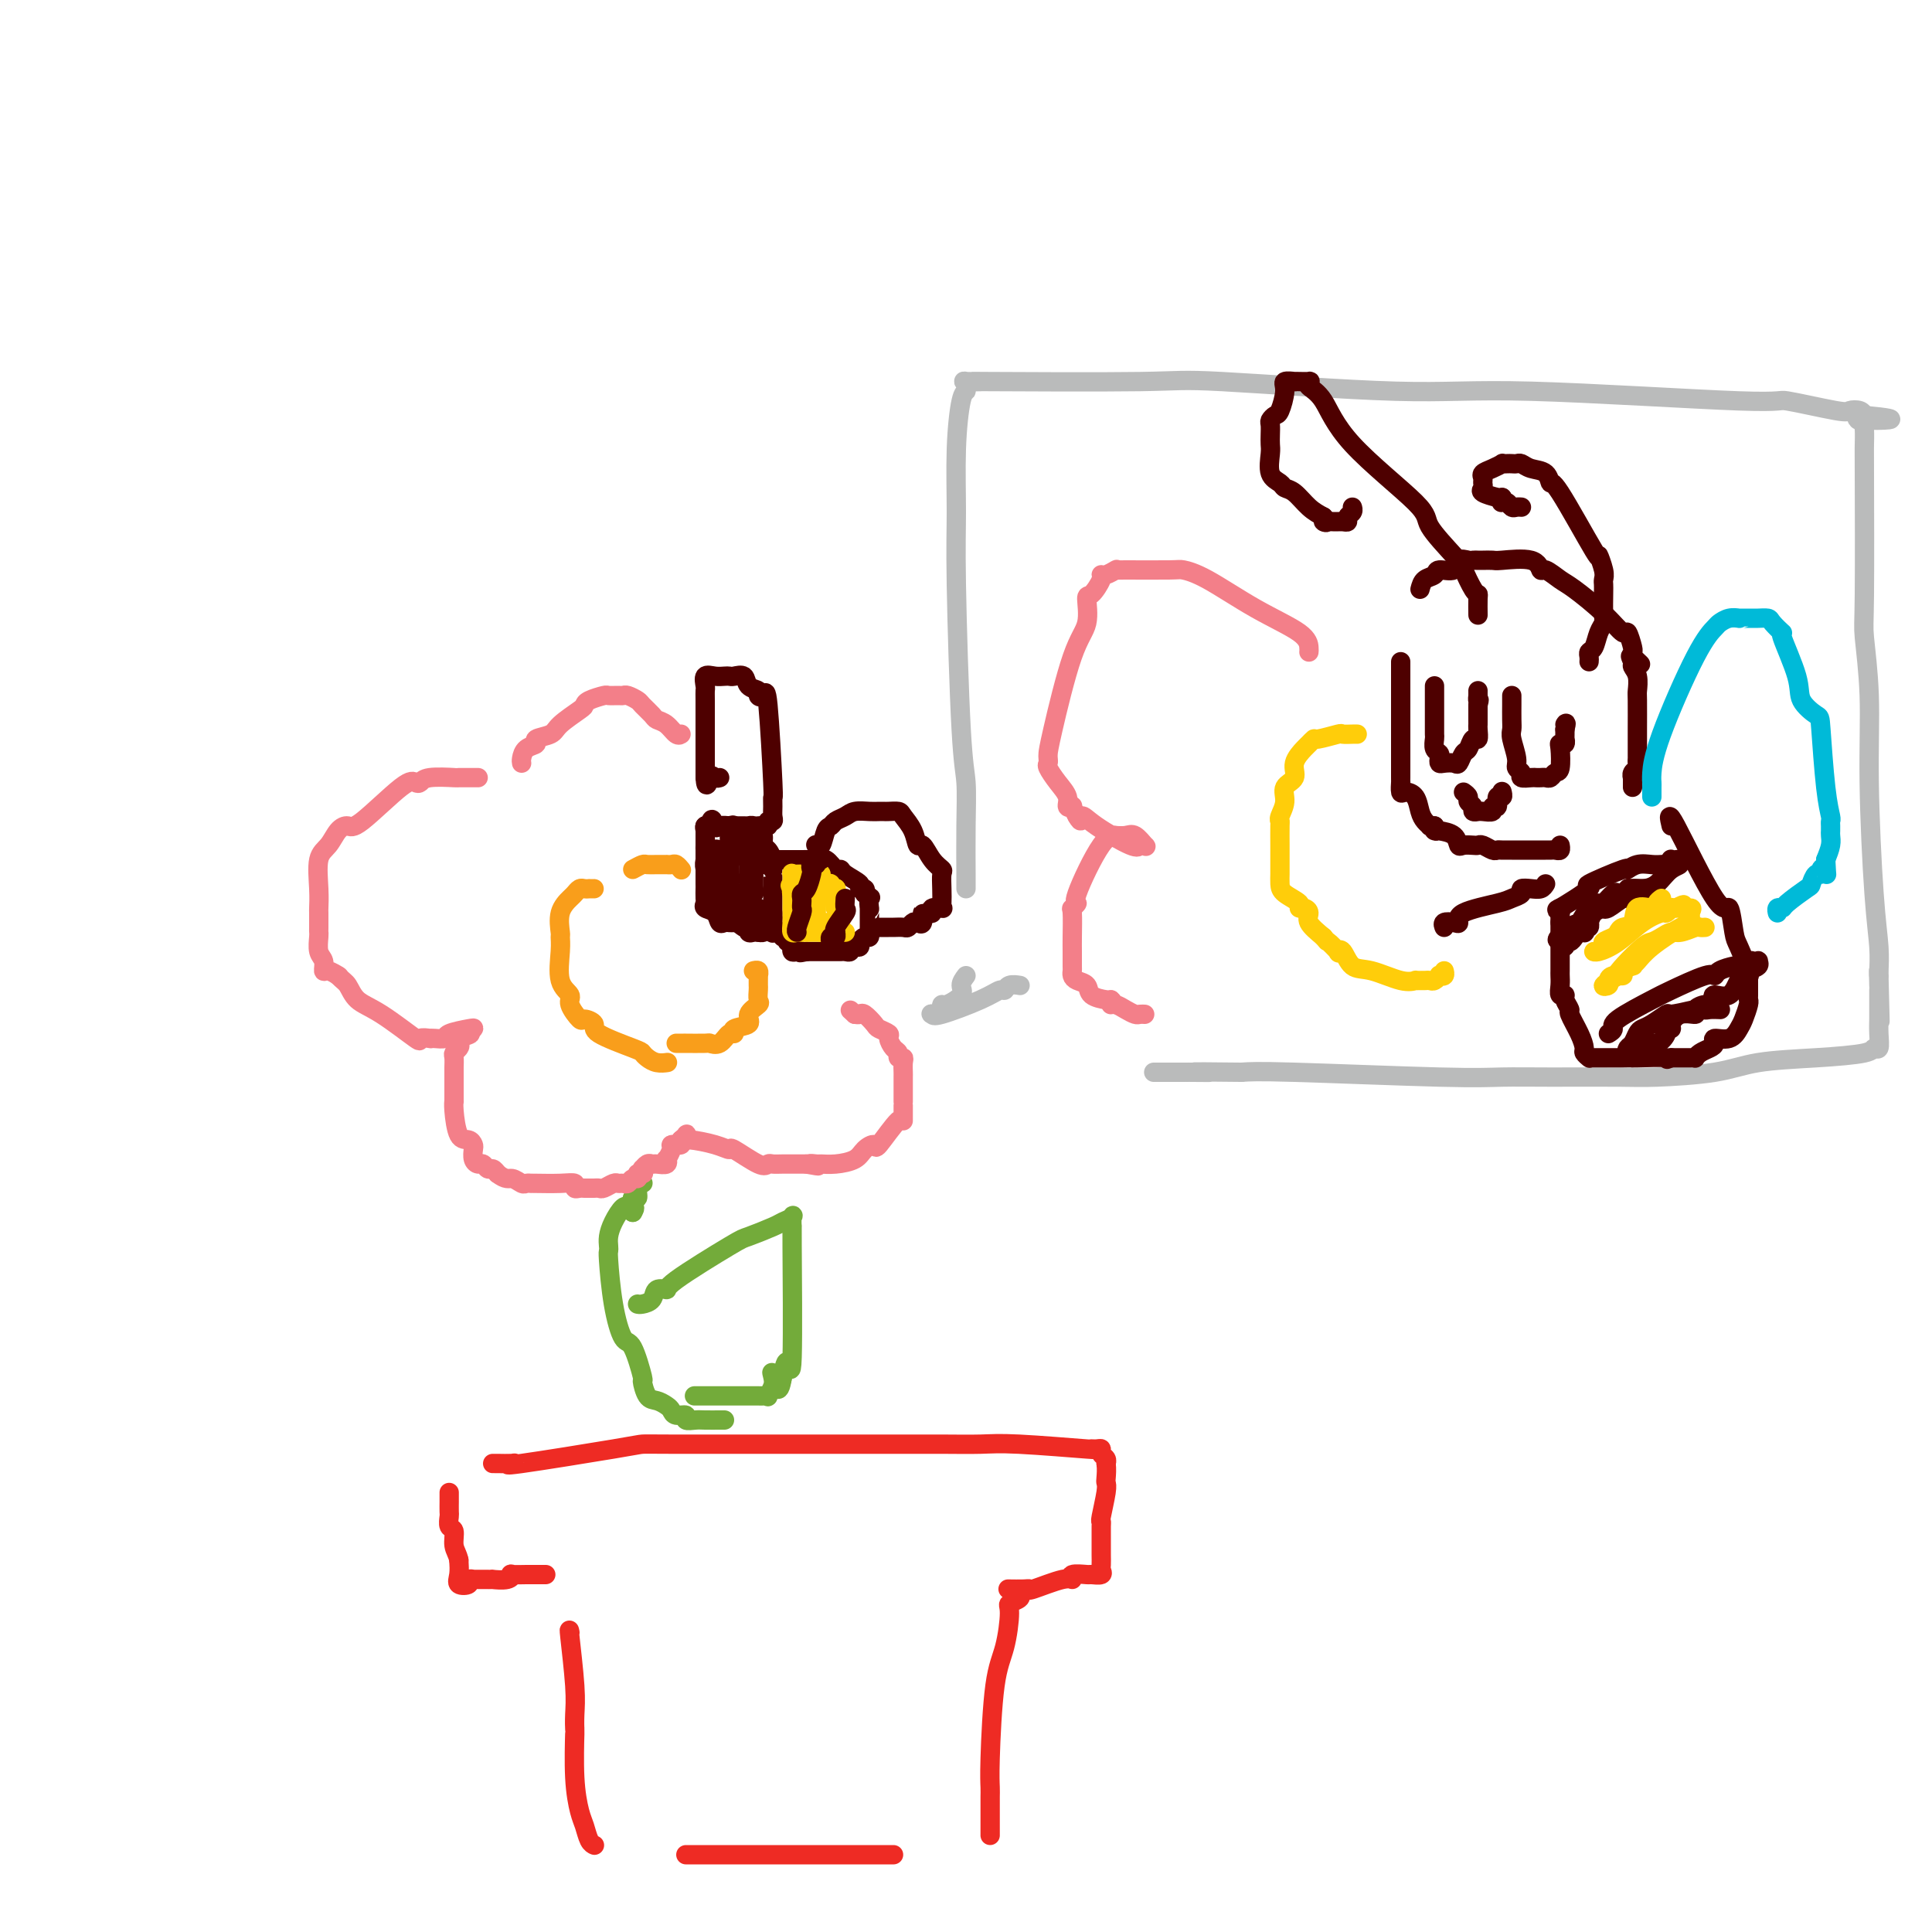 <svg viewBox='0 0 400 400' version='1.1' xmlns='http://www.w3.org/2000/svg' xmlns:xlink='http://www.w3.org/1999/xlink'><g fill='none' stroke='rgb(238,43,36)' stroke-width='4' stroke-linecap='round' stroke-linejoin='round'><path d='M113,326c-0.710,0.002 -1.420,0.004 -2,0c-0.580,-0.004 -1.029,-0.015 -2,0c-0.971,0.015 -2.465,0.057 -3,0c-0.535,-0.057 -0.110,-0.211 0,0c0.110,0.211 -0.094,0.789 -1,1c-0.906,0.211 -2.515,0.057 -3,0c-0.485,-0.057 0.153,-0.016 0,0c-0.153,0.016 -1.097,0.008 -2,0c-0.903,-0.008 -1.766,-0.015 -2,0c-0.234,0.015 0.162,0.051 0,0c-0.162,-0.051 -0.880,-0.191 -1,0c-0.120,0.191 0.360,0.711 0,1c-0.360,0.289 -1.558,0.347 -2,0c-0.442,-0.347 -0.126,-1.099 0,-2c0.126,-0.901 0.063,-1.950 0,-3'/><path d='M95,323c-0.243,-1.279 -0.850,-1.976 -1,-3c-0.150,-1.024 0.156,-2.373 0,-3c-0.156,-0.627 -0.774,-0.531 -1,-1c-0.226,-0.469 -0.061,-1.501 0,-2c0.061,-0.499 0.016,-0.463 0,-1c-0.016,-0.537 -0.004,-1.647 0,-2c0.004,-0.353 0.001,0.050 0,0c-0.001,-0.050 -0.000,-0.552 0,-1c0.000,-0.448 0.000,-0.842 0,-1c-0.000,-0.158 -0.000,-0.079 0,0'/><path d='M102,303c0.105,-0.006 0.210,-0.012 1,0c0.790,0.012 2.266,0.042 3,0c0.734,-0.042 0.726,-0.155 0,0c-0.726,0.155 -2.169,0.577 2,0c4.169,-0.577 13.949,-2.155 19,-3c5.051,-0.845 5.374,-0.959 6,-1c0.626,-0.041 1.556,-0.011 6,0c4.444,0.011 12.401,0.003 17,0c4.599,-0.003 5.839,-0.001 7,0c1.161,0.001 2.243,-0.001 6,0c3.757,0.001 10.190,0.004 15,0c4.810,-0.004 7.999,-0.015 11,0c3.001,0.015 5.816,0.057 8,0c2.184,-0.057 3.738,-0.212 8,0c4.262,0.212 11.232,0.792 14,1c2.768,0.208 1.334,0.044 1,0c-0.334,-0.044 0.432,0.030 1,0c0.568,-0.030 0.937,-0.166 1,0c0.063,0.166 -0.179,0.632 0,1c0.179,0.368 0.779,0.638 1,1c0.221,0.362 0.063,0.818 0,1c-0.063,0.182 -0.032,0.091 0,0'/><path d='M229,303c0.159,1.095 0.057,2.331 0,3c-0.057,0.669 -0.068,0.770 0,1c0.068,0.230 0.214,0.589 0,2c-0.214,1.411 -0.789,3.873 -1,5c-0.211,1.127 -0.056,0.918 0,1c0.056,0.082 0.015,0.455 0,1c-0.015,0.545 -0.004,1.263 0,2c0.004,0.737 0.001,1.493 0,2c-0.001,0.507 0.002,0.767 0,1c-0.002,0.233 -0.008,0.441 0,1c0.008,0.559 0.030,1.471 0,2c-0.030,0.529 -0.110,0.677 0,1c0.110,0.323 0.412,0.823 0,1c-0.412,0.177 -1.538,0.031 -2,0c-0.462,-0.031 -0.261,0.052 -1,0c-0.739,-0.052 -2.418,-0.238 -3,0c-0.582,0.238 -0.066,0.901 0,1c0.066,0.099 -0.319,-0.366 -2,0c-1.681,0.366 -4.657,1.562 -6,2c-1.343,0.438 -1.053,0.117 -1,0c0.053,-0.117 -0.130,-0.031 -1,0c-0.870,0.031 -2.427,0.008 -3,0c-0.573,-0.008 -0.164,-0.002 0,0c0.164,0.002 0.082,0.001 0,0'/><path d='M211,330c0.231,0.323 0.462,0.645 0,1c-0.462,0.355 -1.616,0.741 -2,1c-0.384,0.259 0.002,0.391 0,2c-0.002,1.609 -0.393,4.696 -1,7c-0.607,2.304 -1.431,3.824 -2,8c-0.569,4.176 -0.885,11.009 -1,15c-0.115,3.991 -0.031,5.139 0,6c0.031,0.861 0.008,1.436 0,2c-0.008,0.564 -0.002,1.118 0,2c0.002,0.882 0.001,2.092 0,3c-0.001,0.908 -0.000,1.514 0,2c0.000,0.486 0.000,0.853 0,1c-0.000,0.147 -0.000,0.073 0,0'/><path d='M118,338c-0.113,-0.554 -0.226,-1.108 0,1c0.226,2.108 0.792,6.880 1,10c0.208,3.120 0.059,4.590 0,6c-0.059,1.410 -0.027,2.761 0,3c0.027,0.239 0.048,-0.633 0,1c-0.048,1.633 -0.167,5.772 0,9c0.167,3.228 0.619,5.544 1,7c0.381,1.456 0.690,2.050 1,3c0.310,0.950 0.619,2.255 1,3c0.381,0.745 0.833,0.931 1,1c0.167,0.069 0.048,0.020 0,0c-0.048,-0.020 -0.024,-0.010 0,0'/><path d='M142,384c0.519,0.000 1.038,0.000 2,0c0.962,0.000 2.368,0.000 3,0c0.632,-0.000 0.490,-0.000 1,0c0.510,0.000 1.674,0.000 3,0c1.326,-0.000 2.816,-0.000 4,0c1.184,0.000 2.063,0.000 5,0c2.937,0.000 7.934,0.000 10,0c2.066,0.000 1.203,0.000 1,0c-0.203,0.000 0.256,0.000 2,0c1.744,0.000 4.775,0.000 6,0c1.225,0.000 0.643,0.000 1,0c0.357,0.000 1.651,0.000 2,0c0.349,0.000 -0.247,0.000 0,0c0.247,0.000 1.336,-0.000 2,0c0.664,0.000 0.904,0.000 1,0c0.096,0.000 0.048,0.000 0,0'/></g>
<g fill='none' stroke='rgb(115,171,58)' stroke-width='4' stroke-linecap='round' stroke-linejoin='round'><path d='M150,294c-0.126,-0.002 -0.253,-0.005 -1,0c-0.747,0.005 -2.116,0.016 -3,0c-0.884,-0.016 -1.284,-0.060 -2,0c-0.716,0.060 -1.749,0.223 -2,0c-0.251,-0.223 0.281,-0.834 0,-1c-0.281,-0.166 -1.374,0.113 -2,0c-0.626,-0.113 -0.785,-0.616 -1,-1c-0.215,-0.384 -0.487,-0.647 -1,-1c-0.513,-0.353 -1.268,-0.796 -2,-1c-0.732,-0.204 -1.442,-0.169 -2,-1c-0.558,-0.831 -0.965,-2.528 -1,-3c-0.035,-0.472 0.302,0.280 0,-1c-0.302,-1.280 -1.244,-4.591 -2,-6c-0.756,-1.409 -1.327,-0.916 -2,-2c-0.673,-1.084 -1.449,-3.746 -2,-7c-0.551,-3.254 -0.878,-7.101 -1,-9c-0.122,-1.899 -0.040,-1.851 0,-2c0.040,-0.149 0.039,-0.495 0,-1c-0.039,-0.505 -0.117,-1.168 0,-2c0.117,-0.832 0.427,-1.831 1,-3c0.573,-1.169 1.408,-2.507 2,-3c0.592,-0.493 0.942,-0.143 1,0c0.058,0.143 -0.177,0.077 0,0c0.177,-0.077 0.765,-0.165 1,0c0.235,0.165 0.118,0.582 0,1'/><path d='M131,251c0.769,-1.267 0.191,-0.934 0,-1c-0.191,-0.066 0.005,-0.529 0,-1c-0.005,-0.471 -0.211,-0.949 0,-1c0.211,-0.051 0.840,0.327 1,0c0.160,-0.327 -0.149,-1.357 0,-2c0.149,-0.643 0.757,-0.898 1,-1c0.243,-0.102 0.122,-0.051 0,0'/><path d='M132,270c0.209,0.052 0.417,0.104 1,0c0.583,-0.104 1.540,-0.364 2,-1c0.460,-0.636 0.424,-1.647 1,-2c0.576,-0.353 1.765,-0.049 2,0c0.235,0.049 -0.485,-0.158 2,-2c2.485,-1.842 8.176,-5.320 11,-7c2.824,-1.680 2.781,-1.563 4,-2c1.219,-0.437 3.700,-1.428 5,-2c1.300,-0.572 1.420,-0.725 2,-1c0.580,-0.275 1.620,-0.670 2,-1c0.380,-0.330 0.099,-0.594 0,0c-0.099,0.594 -0.016,2.044 0,2c0.016,-0.044 -0.034,-1.584 0,4c0.034,5.584 0.154,18.290 0,23c-0.154,4.710 -0.580,1.422 -1,1c-0.420,-0.422 -0.834,2.022 -1,3c-0.166,0.978 -0.083,0.489 0,0'/><path d='M162,285c-0.758,5.129 -1.652,1.451 -2,0c-0.348,-1.451 -0.149,-0.676 0,0c0.149,0.676 0.248,1.253 0,2c-0.248,0.747 -0.845,1.664 -1,2c-0.155,0.336 0.130,0.090 0,0c-0.130,-0.090 -0.674,-0.024 -1,0c-0.326,0.024 -0.434,0.006 -1,0c-0.566,-0.006 -1.591,-0.002 -2,0c-0.409,0.002 -0.201,0.000 -1,0c-0.799,-0.000 -2.604,-0.000 -3,0c-0.396,0.000 0.619,0.000 0,0c-0.619,-0.000 -2.870,-0.000 -4,0c-1.130,0.000 -1.138,0.000 -1,0c0.138,-0.000 0.422,-0.000 0,0c-0.422,0.000 -1.549,0.000 -2,0c-0.451,-0.000 -0.225,-0.000 0,0'/></g>
<g fill='none' stroke='rgb(249,158,27)' stroke-width='4' stroke-linecap='round' stroke-linejoin='round'><path d='M138,220c0.174,-0.023 0.347,-0.046 0,0c-0.347,0.046 -1.215,0.160 -2,0c-0.785,-0.160 -1.487,-0.596 -2,-1c-0.513,-0.404 -0.838,-0.778 -1,-1c-0.162,-0.222 -0.160,-0.291 -2,-1c-1.840,-0.709 -5.520,-2.056 -7,-3c-1.480,-0.944 -0.759,-1.485 -1,-2c-0.241,-0.515 -1.445,-1.006 -2,-1c-0.555,0.006 -0.460,0.507 -1,0c-0.540,-0.507 -1.714,-2.024 -2,-3c-0.286,-0.976 0.316,-1.411 0,-2c-0.316,-0.589 -1.551,-1.333 -2,-3c-0.449,-1.667 -0.114,-4.257 0,-6c0.114,-1.743 0.005,-2.638 0,-3c-0.005,-0.362 0.093,-0.192 0,-1c-0.093,-0.808 -0.376,-2.595 0,-4c0.376,-1.405 1.411,-2.429 2,-3c0.589,-0.571 0.731,-0.689 1,-1c0.269,-0.311 0.664,-0.815 1,-1c0.336,-0.185 0.612,-0.049 1,0c0.388,0.049 0.887,0.013 1,0c0.113,-0.013 -0.162,-0.004 0,0c0.162,0.004 0.761,0.001 1,0c0.239,-0.001 0.120,-0.001 0,0'/></g>
<g fill='none' stroke='rgb(243,127,137)' stroke-width='4' stroke-linecap='round' stroke-linejoin='round'><path d='M99,161c-0.515,-0.001 -1.031,-0.001 -1,0c0.031,0.001 0.608,0.004 0,0c-0.608,-0.004 -2.400,-0.014 -3,0c-0.600,0.014 -0.007,0.053 -1,0c-0.993,-0.053 -3.572,-0.199 -5,0c-1.428,0.199 -1.705,0.743 -2,1c-0.295,0.257 -0.607,0.228 -1,0c-0.393,-0.228 -0.867,-0.654 -3,1c-2.133,1.654 -5.924,5.388 -8,7c-2.076,1.612 -2.437,1.102 -3,1c-0.563,-0.102 -1.328,0.204 -2,1c-0.672,0.796 -1.252,2.081 -2,3c-0.748,0.919 -1.665,1.472 -2,3c-0.335,1.528 -0.090,4.031 0,6c0.090,1.969 0.024,3.404 0,4c-0.024,0.596 -0.008,0.352 0,1c0.008,0.648 0.006,2.190 0,3c-0.006,0.810 -0.016,0.890 0,1c0.016,0.110 0.059,0.249 0,1c-0.059,0.751 -0.219,2.114 0,3c0.219,0.886 0.815,1.295 1,2c0.185,0.705 -0.043,1.704 0,2c0.043,0.296 0.358,-0.113 1,0c0.642,0.113 1.612,0.746 2,1c0.388,0.254 0.194,0.127 0,0'/><path d='M70,202c1.002,1.071 1.506,1.250 2,2c0.494,0.750 0.977,2.071 2,3c1.023,0.929 2.585,1.464 5,3c2.415,1.536 5.682,4.072 7,5c1.318,0.928 0.686,0.250 1,0c0.314,-0.250 1.573,-0.070 2,0c0.427,0.070 0.023,0.029 0,0c-0.023,-0.029 0.334,-0.047 1,0c0.666,0.047 1.640,0.159 2,0c0.360,-0.159 0.107,-0.589 1,-1c0.893,-0.411 2.933,-0.803 4,-1c1.067,-0.197 1.162,-0.199 1,0c-0.162,0.199 -0.581,0.600 -1,1'/><path d='M97,214c1.253,0.024 -1.114,0.583 -2,1c-0.886,0.417 -0.290,0.693 0,1c0.290,0.307 0.274,0.646 0,1c-0.274,0.354 -0.805,0.724 -1,1c-0.195,0.276 -0.052,0.459 0,1c0.052,0.541 0.014,1.439 0,2c-0.014,0.561 -0.004,0.785 0,1c0.004,0.215 0.001,0.421 0,1c-0.001,0.579 -0.001,1.531 0,2c0.001,0.469 0.002,0.455 0,1c-0.002,0.545 -0.008,1.648 0,2c0.008,0.352 0.030,-0.046 0,0c-0.030,0.046 -0.113,0.536 0,2c0.113,1.464 0.422,3.901 1,5c0.578,1.099 1.426,0.859 2,1c0.574,0.141 0.875,0.664 1,1c0.125,0.336 0.075,0.486 0,1c-0.075,0.514 -0.175,1.391 0,2c0.175,0.609 0.624,0.951 1,1c0.376,0.049 0.678,-0.193 1,0c0.322,0.193 0.664,0.821 1,1c0.336,0.179 0.668,-0.092 1,0c0.332,0.092 0.666,0.546 1,1'/><path d='M103,243c1.808,1.403 2.327,0.912 3,1c0.673,0.088 1.500,0.756 2,1c0.500,0.244 0.671,0.066 1,0c0.329,-0.066 0.814,-0.019 1,0c0.186,0.019 0.073,0.009 0,0c-0.073,-0.009 -0.108,-0.016 1,0c1.108,0.016 3.358,0.057 5,0c1.642,-0.057 2.678,-0.211 3,0c0.322,0.211 -0.068,0.789 0,1c0.068,0.211 0.596,0.056 1,0c0.404,-0.056 0.685,-0.014 1,0c0.315,0.014 0.666,-0.000 1,0c0.334,0.000 0.653,0.014 1,0c0.347,-0.014 0.723,-0.057 1,0c0.277,0.057 0.455,0.212 1,0c0.545,-0.212 1.455,-0.793 2,-1c0.545,-0.207 0.724,-0.041 1,0c0.276,0.041 0.649,-0.044 1,0c0.351,0.044 0.682,0.218 1,0c0.318,-0.218 0.624,-0.828 1,-1c0.376,-0.172 0.822,0.094 1,0c0.178,-0.094 0.089,-0.547 0,-1'/><path d='M132,243c1.770,-0.399 1.196,0.103 1,0c-0.196,-0.103 -0.012,-0.813 0,-1c0.012,-0.187 -0.147,0.147 0,0c0.147,-0.147 0.600,-0.776 1,-1c0.400,-0.224 0.747,-0.044 1,0c0.253,0.044 0.412,-0.047 1,0c0.588,0.047 1.607,0.233 2,0c0.393,-0.233 0.162,-0.886 0,-1c-0.162,-0.114 -0.255,0.309 0,0c0.255,-0.309 0.857,-1.350 1,-2c0.143,-0.650 -0.172,-0.909 0,-1c0.172,-0.091 0.829,-0.014 1,0c0.171,0.014 -0.146,-0.035 0,0c0.146,0.035 0.756,0.153 1,0c0.244,-0.153 0.122,-0.576 0,-1'/><path d='M141,236c1.617,-1.373 1.159,-1.306 1,-1c-0.159,0.306 -0.019,0.849 0,1c0.019,0.151 -0.083,-0.092 1,0c1.083,0.092 3.351,0.518 5,1c1.649,0.482 2.679,1.019 3,1c0.321,-0.019 -0.067,-0.593 1,0c1.067,0.593 3.588,2.355 5,3c1.412,0.645 1.715,0.173 2,0c0.285,-0.173 0.551,-0.046 1,0c0.449,0.046 1.083,0.012 2,0c0.917,-0.012 2.119,-0.004 3,0c0.881,0.004 1.440,0.002 2,0'/><path d='M167,241c4.195,0.773 1.684,0.205 1,0c-0.684,-0.205 0.459,-0.047 1,0c0.541,0.047 0.478,-0.017 1,0c0.522,0.017 1.628,0.115 3,0c1.372,-0.115 3.009,-0.443 4,-1c0.991,-0.557 1.337,-1.344 2,-2c0.663,-0.656 1.642,-1.181 2,-1c0.358,0.181 0.096,1.068 1,0c0.904,-1.068 2.974,-4.089 4,-5c1.026,-0.911 1.007,0.290 1,0c-0.007,-0.290 -0.002,-2.069 0,-3c0.002,-0.931 0.000,-1.013 0,-1c-0.000,0.013 -0.000,0.121 0,0c0.000,-0.121 -0.000,-0.470 0,-1c0.000,-0.530 0.001,-1.242 0,-2c-0.001,-0.758 -0.004,-1.561 0,-2c0.004,-0.439 0.016,-0.513 0,-1c-0.016,-0.487 -0.059,-1.386 0,-2c0.059,-0.614 0.222,-0.942 0,-1c-0.222,-0.058 -0.828,0.153 -1,0c-0.172,-0.153 0.091,-0.671 0,-1c-0.091,-0.329 -0.534,-0.468 -1,-1c-0.466,-0.532 -0.955,-1.456 -1,-2c-0.045,-0.544 0.353,-0.706 0,-1c-0.353,-0.294 -1.456,-0.720 -2,-1c-0.544,-0.280 -0.527,-0.415 -1,-1c-0.473,-0.585 -1.435,-1.619 -2,-2c-0.565,-0.381 -0.733,-0.109 -1,0c-0.267,0.109 -0.634,0.054 -1,0'/><path d='M177,210c-1.667,-1.500 -0.833,-0.750 0,0'/><path d='M108,158c-0.047,-0.220 -0.093,-0.440 0,-1c0.093,-0.560 0.326,-1.461 1,-2c0.674,-0.539 1.788,-0.715 2,-1c0.212,-0.285 -0.479,-0.678 0,-1c0.479,-0.322 2.129,-0.572 3,-1c0.871,-0.428 0.962,-1.032 2,-2c1.038,-0.968 3.022,-2.298 4,-3c0.978,-0.702 0.948,-0.777 1,-1c0.052,-0.223 0.185,-0.595 1,-1c0.815,-0.405 2.311,-0.841 3,-1c0.689,-0.159 0.570,-0.039 1,0c0.430,0.039 1.410,-0.002 2,0c0.590,0.002 0.792,0.046 1,0c0.208,-0.046 0.422,-0.181 1,0c0.578,0.181 1.520,0.677 2,1c0.480,0.323 0.499,0.472 1,1c0.501,0.528 1.483,1.434 2,2c0.517,0.566 0.570,0.793 1,1c0.430,0.207 1.239,0.396 2,1c0.761,0.604 1.474,1.624 2,2c0.526,0.376 0.865,0.107 1,0c0.135,-0.107 0.068,-0.054 0,0'/></g>
<g fill='none' stroke='rgb(78,0,0)' stroke-width='4' stroke-linecap='round' stroke-linejoin='round'><path d='M155,191c-0.220,0.001 -0.441,0.002 -1,0c-0.559,-0.002 -1.458,-0.007 -2,0c-0.542,0.007 -0.727,0.027 -1,0c-0.273,-0.027 -0.633,-0.102 -1,0c-0.367,0.102 -0.739,0.379 -1,0c-0.261,-0.379 -0.410,-1.416 -1,-2c-0.590,-0.584 -1.622,-0.716 -2,-1c-0.378,-0.284 -0.101,-0.719 0,-1c0.101,-0.281 0.027,-0.408 0,-1c-0.027,-0.592 -0.007,-1.649 0,-2c0.007,-0.351 0.002,0.006 0,0c-0.002,-0.006 -0.001,-0.373 0,-1c0.001,-0.627 0.000,-1.515 0,-2c-0.000,-0.485 -0.000,-0.568 0,-1c0.000,-0.432 0.000,-1.215 0,-2c-0.000,-0.785 -0.001,-1.573 0,-2c0.001,-0.427 0.003,-0.493 0,-1c-0.003,-0.507 -0.011,-1.456 0,-2c0.011,-0.544 0.041,-0.685 0,-1c-0.041,-0.315 -0.155,-0.804 0,-1c0.155,-0.196 0.577,-0.098 1,0'/><path d='M147,171c0.351,-2.630 0.727,-0.705 1,0c0.273,0.705 0.441,0.189 1,0c0.559,-0.189 1.508,-0.050 2,0c0.492,0.050 0.527,0.013 1,0c0.473,-0.013 1.383,-0.000 2,0c0.617,0.000 0.940,-0.012 1,0c0.060,0.012 -0.142,0.049 0,0c0.142,-0.049 0.629,-0.183 1,0c0.371,0.183 0.625,0.683 1,1c0.375,0.317 0.871,0.452 1,1c0.129,0.548 -0.109,1.510 0,2c0.109,0.490 0.565,0.509 1,1c0.435,0.491 0.849,1.453 1,2c0.151,0.547 0.041,0.680 0,1c-0.041,0.320 -0.011,0.827 0,1c0.011,0.173 0.003,0.011 0,0c-0.003,-0.011 -0.001,0.128 0,1c0.001,0.872 0.000,2.476 0,3c-0.000,0.524 -0.000,-0.032 0,0c0.000,0.032 0.000,0.652 0,1c-0.000,0.348 -0.000,0.423 0,1c0.000,0.577 0.000,1.655 0,2c-0.000,0.345 -0.000,-0.044 0,0c0.000,0.044 0.000,0.522 0,1'/><path d='M160,189c0.297,3.095 -0.460,2.332 -1,2c-0.540,-0.332 -0.863,-0.233 -1,0c-0.137,0.233 -0.088,0.598 0,1c0.088,0.402 0.216,0.839 0,1c-0.216,0.161 -0.776,0.046 -1,0c-0.224,-0.046 -0.112,-0.023 0,0'/><path d='M157,193c-0.308,-0.036 -0.616,-0.073 -1,0c-0.384,0.073 -0.844,0.254 -1,0c-0.156,-0.254 -0.007,-0.943 0,-1c0.007,-0.057 -0.126,0.519 -1,0c-0.874,-0.519 -2.487,-2.131 -3,-3c-0.513,-0.869 0.074,-0.993 0,-1c-0.074,-0.007 -0.808,0.102 -1,0c-0.192,-0.102 0.159,-0.416 0,-1c-0.159,-0.584 -0.827,-1.438 -1,-2c-0.173,-0.562 0.150,-0.832 0,-1c-0.150,-0.168 -0.773,-0.235 -1,-1c-0.227,-0.765 -0.058,-2.229 0,-3c0.058,-0.771 0.004,-0.847 0,-1c-0.004,-0.153 0.041,-0.381 0,-1c-0.041,-0.619 -0.167,-1.630 0,-2c0.167,-0.370 0.626,-0.099 1,0c0.374,0.099 0.664,0.027 1,0c0.336,-0.027 0.719,-0.007 1,0c0.281,0.007 0.460,0.002 1,0c0.540,-0.002 1.440,-0.001 2,0c0.560,0.001 0.780,0.000 1,0'/><path d='M155,176c1.083,0.197 0.290,0.689 0,1c-0.290,0.311 -0.078,0.440 0,1c0.078,0.560 0.021,1.550 0,2c-0.021,0.450 -0.004,0.359 0,1c0.004,0.641 -0.003,2.014 0,3c0.003,0.986 0.017,1.585 0,2c-0.017,0.415 -0.063,0.647 0,1c0.063,0.353 0.237,0.826 0,1c-0.237,0.174 -0.884,0.048 -1,0c-0.116,-0.048 0.299,-0.020 0,0c-0.299,0.020 -1.313,0.030 -2,0c-0.687,-0.030 -1.046,-0.101 -1,0c0.046,0.101 0.496,0.374 0,0c-0.496,-0.374 -1.937,-1.393 -3,-3c-1.063,-1.607 -1.749,-3.800 -2,-5c-0.251,-1.200 -0.068,-1.407 0,-2c0.068,-0.593 0.021,-1.570 0,-2c-0.021,-0.430 -0.016,-0.311 0,-1c0.016,-0.689 0.042,-2.185 0,-3c-0.042,-0.815 -0.153,-0.951 0,-1c0.153,-0.049 0.570,-0.013 1,0c0.430,0.013 0.872,0.004 1,0c0.128,-0.004 -0.058,-0.001 0,0c0.058,0.001 0.362,0.000 1,0c0.638,-0.000 1.611,-0.000 2,0c0.389,0.000 0.195,0.000 0,0'/><path d='M151,171c0.895,-0.218 0.631,-0.262 1,0c0.369,0.262 1.371,0.830 2,1c0.629,0.170 0.887,-0.056 1,0c0.113,0.056 0.083,0.396 0,1c-0.083,0.604 -0.218,1.471 0,2c0.218,0.529 0.791,0.719 1,1c0.209,0.281 0.056,0.652 0,1c-0.056,0.348 -0.015,0.674 0,1c0.015,0.326 0.004,0.652 0,1c-0.004,0.348 -0.001,0.719 0,1c0.001,0.281 0.001,0.471 0,1c-0.001,0.529 -0.004,1.396 0,2c0.004,0.604 0.016,0.947 0,1c-0.016,0.053 -0.059,-0.182 0,0c0.059,0.182 0.219,0.781 0,1c-0.219,0.219 -0.819,0.059 -1,0c-0.181,-0.059 0.057,-0.017 0,0c-0.057,0.017 -0.407,0.008 -1,0c-0.593,-0.008 -1.427,-0.016 -2,0c-0.573,0.016 -0.886,0.054 -1,0c-0.114,-0.054 -0.031,-0.200 0,-1c0.031,-0.800 0.010,-2.253 0,-4c-0.010,-1.747 -0.008,-3.789 0,-5c0.008,-1.211 0.023,-1.593 0,-2c-0.023,-0.407 -0.083,-0.840 0,-1c0.083,-0.160 0.309,-0.046 1,0c0.691,0.046 1.845,0.023 3,0'/><path d='M155,172c0.558,0.509 -0.046,1.782 0,3c0.046,1.218 0.740,2.381 1,3c0.260,0.619 0.084,0.694 0,1c-0.084,0.306 -0.075,0.842 0,1c0.075,0.158 0.216,-0.063 0,0c-0.216,0.063 -0.790,0.409 -1,1c-0.210,0.591 -0.056,1.425 0,2c0.056,0.575 0.014,0.889 0,0c-0.014,-0.889 0.000,-2.980 0,-4c-0.000,-1.020 -0.014,-0.967 0,-1c0.014,-0.033 0.056,-0.150 0,0c-0.056,0.150 -0.211,0.569 0,1c0.211,0.431 0.789,0.875 1,1c0.211,0.125 0.057,-0.070 0,0c-0.057,0.070 -0.015,0.403 0,1c0.015,0.597 0.004,1.456 0,2c-0.004,0.544 -0.002,0.772 0,1'/><path d='M156,184c0.215,1.813 0.254,0.345 0,0c-0.254,-0.345 -0.800,0.433 -1,1c-0.200,0.567 -0.054,0.922 0,1c0.054,0.078 0.014,-0.123 0,0c-0.014,0.123 -0.004,0.569 0,1c0.004,0.431 0.001,0.848 0,1c-0.001,0.152 -0.000,0.041 0,0c0.000,-0.041 0.000,-0.012 0,0c-0.000,0.012 -0.000,0.006 0,0'/><path d='M158,179c-0.081,-0.423 -0.161,-0.845 0,-1c0.161,-0.155 0.564,-0.041 1,0c0.436,0.041 0.905,0.011 1,0c0.095,-0.011 -0.182,-0.002 0,0c0.182,0.002 0.825,-0.001 2,0c1.175,0.001 2.882,0.008 4,0c1.118,-0.008 1.648,-0.031 2,0c0.352,0.031 0.526,0.115 1,0c0.474,-0.115 1.249,-0.431 2,0c0.751,0.431 1.479,1.608 2,2c0.521,0.392 0.837,-0.001 1,0c0.163,0.001 0.174,0.395 1,1c0.826,0.605 2.469,1.420 3,2c0.531,0.580 -0.049,0.925 0,1c0.049,0.075 0.728,-0.122 1,0c0.272,0.122 0.136,0.561 0,1'/><path d='M179,185c1.773,1.185 1.207,0.649 1,1c-0.207,0.351 -0.055,1.590 0,2c0.055,0.410 0.015,-0.011 0,0c-0.015,0.011 -0.003,0.452 0,1c0.003,0.548 -0.002,1.204 0,2c0.002,0.796 0.011,1.733 0,2c-0.011,0.267 -0.041,-0.135 0,0c0.041,0.135 0.152,0.807 0,1c-0.152,0.193 -0.566,-0.093 -1,0c-0.434,0.093 -0.886,0.565 -1,1c-0.114,0.435 0.110,0.835 0,1c-0.110,0.165 -0.554,0.097 -1,0c-0.446,-0.097 -0.894,-0.222 -1,0c-0.106,0.222 0.131,0.792 0,1c-0.131,0.208 -0.629,0.056 -1,0c-0.371,-0.056 -0.614,-0.015 -1,0c-0.386,0.015 -0.915,0.004 -1,0c-0.085,-0.004 0.276,-0.001 0,0c-0.276,0.001 -1.187,0.000 -2,0c-0.813,-0.000 -1.526,-0.000 -2,0c-0.474,0.000 -0.707,0.000 -1,0c-0.293,-0.000 -0.647,-0.000 -1,0'/><path d='M167,197c-2.193,0.469 -1.176,0.141 -1,0c0.176,-0.141 -0.488,-0.094 -1,0c-0.512,0.094 -0.873,0.237 -1,0c-0.127,-0.237 -0.019,-0.852 0,-1c0.019,-0.148 -0.052,0.172 0,0c0.052,-0.172 0.226,-0.834 0,-1c-0.226,-0.166 -0.853,0.165 -1,0c-0.147,-0.165 0.187,-0.827 0,-1c-0.187,-0.173 -0.894,0.144 -1,0c-0.106,-0.144 0.388,-0.749 0,-1c-0.388,-0.251 -1.658,-0.148 -2,0c-0.342,0.148 0.244,0.341 0,0c-0.244,-0.341 -1.320,-1.216 -2,-2c-0.680,-0.784 -0.966,-1.478 -1,-2c-0.034,-0.522 0.183,-0.871 0,-1c-0.183,-0.129 -0.767,-0.037 -1,0c-0.233,0.037 -0.117,0.018 0,0'/></g>
<g fill='none' stroke='rgb(255,205,10)' stroke-width='4' stroke-linecap='round' stroke-linejoin='round'><path d='M175,193c-0.300,-0.000 -0.600,-0.000 -1,0c-0.400,0.000 -0.899,0.001 -1,0c-0.101,-0.001 0.196,-0.004 0,0c-0.196,0.004 -0.883,0.016 -1,0c-0.117,-0.016 0.338,-0.059 0,0c-0.338,0.059 -1.467,0.219 -2,0c-0.533,-0.219 -0.469,-0.819 -1,-1c-0.531,-0.181 -1.658,0.056 -2,0c-0.342,-0.056 0.101,-0.407 0,-1c-0.101,-0.593 -0.745,-1.430 -1,-2c-0.255,-0.570 -0.120,-0.874 0,-1c0.120,-0.126 0.225,-0.075 0,0c-0.225,0.075 -0.778,0.175 -1,0c-0.222,-0.175 -0.111,-0.624 0,-1c0.111,-0.376 0.222,-0.678 0,-1c-0.222,-0.322 -0.778,-0.663 -1,-1c-0.222,-0.337 -0.111,-0.668 0,-1'/><path d='M164,184c-0.774,-1.245 -0.208,-0.358 0,0c0.208,0.358 0.059,0.187 0,0c-0.059,-0.187 -0.027,-0.390 0,-1c0.027,-0.610 0.049,-1.628 0,-2c-0.049,-0.372 -0.168,-0.100 0,0c0.168,0.100 0.622,0.027 1,0c0.378,-0.027 0.680,-0.009 1,0c0.320,0.009 0.659,0.010 1,0c0.341,-0.010 0.684,-0.032 1,0c0.316,0.032 0.605,0.118 1,0c0.395,-0.118 0.894,-0.439 1,0c0.106,0.439 -0.183,1.638 0,2c0.183,0.362 0.837,-0.114 1,0c0.163,0.114 -0.167,0.819 0,1c0.167,0.181 0.829,-0.163 1,0c0.171,0.163 -0.150,0.831 0,1c0.150,0.169 0.772,-0.161 1,0c0.228,0.161 0.064,0.814 0,1c-0.064,0.186 -0.027,-0.094 0,0c0.027,0.094 0.046,0.564 0,1c-0.046,0.436 -0.156,0.839 0,1c0.156,0.161 0.578,0.081 1,0'/><path d='M174,188c0.623,1.050 0.182,0.175 0,0c-0.182,-0.175 -0.104,0.349 0,1c0.104,0.651 0.235,1.428 0,2c-0.235,0.572 -0.836,0.938 -1,1c-0.164,0.062 0.108,-0.180 0,0c-0.108,0.180 -0.596,0.780 -1,1c-0.404,0.220 -0.724,0.059 -1,0c-0.276,-0.059 -0.509,-0.014 -1,0c-0.491,0.014 -1.242,-0.001 -2,0c-0.758,0.001 -1.524,0.018 -2,0c-0.476,-0.018 -0.664,-0.070 -1,0c-0.336,0.070 -0.822,0.261 -1,0c-0.178,-0.261 -0.048,-0.974 0,-2c0.048,-1.026 0.013,-2.365 0,-3c-0.013,-0.635 -0.003,-0.565 0,-1c0.003,-0.435 0.001,-1.374 0,-2c-0.001,-0.626 -0.000,-0.938 0,-1c0.000,-0.062 0.000,0.125 0,0c-0.000,-0.125 -0.000,-0.563 0,-1'/><path d='M164,183c0.704,-1.547 2.963,-0.416 4,0c1.037,0.416 0.851,0.115 1,0c0.149,-0.115 0.632,-0.045 1,0c0.368,0.045 0.620,0.064 1,0c0.380,-0.064 0.887,-0.212 1,0c0.113,0.212 -0.167,0.783 0,1c0.167,0.217 0.780,0.082 1,0c0.220,-0.082 0.045,-0.109 0,0c-0.045,0.109 0.040,0.354 0,1c-0.040,0.646 -0.206,1.691 0,2c0.206,0.309 0.783,-0.120 1,0c0.217,0.120 0.074,0.789 0,1c-0.074,0.211 -0.079,-0.034 0,0c0.079,0.034 0.243,0.348 0,1c-0.243,0.652 -0.892,1.641 -1,2c-0.108,0.359 0.325,0.089 0,0c-0.325,-0.089 -1.408,0.002 -2,0c-0.592,-0.002 -0.695,-0.097 -1,0c-0.305,0.097 -0.814,0.387 -1,0c-0.186,-0.387 -0.050,-1.450 0,-2c0.050,-0.550 0.014,-0.586 0,-1c-0.014,-0.414 -0.007,-1.207 0,-2'/><path d='M169,186c-0.666,-0.939 -0.332,-0.787 0,-1c0.332,-0.213 0.663,-0.790 1,-1c0.337,-0.210 0.679,-0.054 1,0c0.321,0.054 0.622,0.004 1,0c0.378,-0.004 0.833,0.037 1,0c0.167,-0.037 0.045,-0.151 0,0c-0.045,0.151 -0.013,0.566 0,1c0.013,0.434 0.007,0.887 0,1c-0.007,0.113 -0.016,-0.114 0,0c0.016,0.114 0.057,0.570 0,1c-0.057,0.430 -0.211,0.833 0,1c0.211,0.167 0.789,0.096 1,0c0.211,-0.096 0.057,-0.218 0,0c-0.057,0.218 -0.016,0.777 0,1c0.016,0.223 0.008,0.112 0,0'/></g>
<g fill='none' stroke='rgb(78,0,0)' stroke-width='4' stroke-linecap='round' stroke-linejoin='round'><path d='M170,178c-0.453,-0.121 -0.905,-0.242 -1,0c-0.095,0.242 0.168,0.846 0,1c-0.168,0.154 -0.767,-0.142 -1,0c-0.233,0.142 -0.101,0.720 0,1c0.101,0.280 0.171,0.260 0,1c-0.171,0.740 -0.582,2.240 -1,3c-0.418,0.760 -0.843,0.779 -1,1c-0.157,0.221 -0.046,0.644 0,1c0.046,0.356 0.026,0.645 0,1c-0.026,0.355 -0.060,0.775 0,1c0.060,0.225 0.212,0.256 0,1c-0.212,0.744 -0.788,2.200 -1,3c-0.212,0.800 -0.061,0.943 0,1c0.061,0.057 0.030,0.029 0,0'/><path d='M175,186c-0.061,0.814 -0.122,1.629 0,2c0.122,0.371 0.426,0.300 0,1c-0.426,0.700 -1.582,2.173 -2,3c-0.418,0.827 -0.098,1.010 0,1c0.098,-0.010 -0.026,-0.213 0,0c0.026,0.213 0.203,0.840 0,1c-0.203,0.160 -0.785,-0.149 -1,0c-0.215,0.149 -0.061,0.757 0,1c0.061,0.243 0.031,0.122 0,0'/><path d='M169,175c-0.090,-0.085 -0.180,-0.169 0,0c0.180,0.169 0.629,0.593 1,0c0.371,-0.593 0.665,-2.201 1,-3c0.335,-0.799 0.712,-0.788 1,-1c0.288,-0.212 0.486,-0.645 1,-1c0.514,-0.355 1.342,-0.631 2,-1c0.658,-0.369 1.145,-0.831 2,-1c0.855,-0.169 2.078,-0.046 3,0c0.922,0.046 1.541,0.014 2,0c0.459,-0.014 0.757,-0.010 1,0c0.243,0.010 0.433,0.025 1,0c0.567,-0.025 1.513,-0.090 2,0c0.487,0.090 0.514,0.335 1,1c0.486,0.665 1.430,1.751 2,3c0.570,1.249 0.766,2.662 1,3c0.234,0.338 0.508,-0.398 1,0c0.492,0.398 1.204,1.931 2,3c0.796,1.069 1.677,1.673 2,2c0.323,0.327 0.089,0.375 0,1c-0.089,0.625 -0.031,1.827 0,3c0.031,1.173 0.037,2.318 0,3c-0.037,0.682 -0.118,0.901 0,1c0.118,0.099 0.434,0.078 0,0c-0.434,-0.078 -1.617,-0.213 -2,0c-0.383,0.213 0.033,0.775 0,1c-0.033,0.225 -0.517,0.112 -1,0'/><path d='M192,189c-0.704,1.272 -0.962,-0.048 -1,0c-0.038,0.048 0.146,1.463 0,2c-0.146,0.537 -0.620,0.197 -1,0c-0.380,-0.197 -0.665,-0.249 -1,0c-0.335,0.249 -0.719,0.799 -1,1c-0.281,0.201 -0.457,0.054 -1,0c-0.543,-0.054 -1.452,-0.014 -2,0c-0.548,0.014 -0.734,0.004 -1,0c-0.266,-0.004 -0.610,-0.001 -1,0c-0.390,0.001 -0.826,0.000 -1,0c-0.174,-0.000 -0.087,-0.000 0,0'/><path d='M156,172c0.188,-0.454 0.376,-0.909 1,-1c0.624,-0.091 1.684,0.181 2,0c0.316,-0.181 -0.112,-0.814 0,-1c0.112,-0.186 0.763,0.074 1,0c0.237,-0.074 0.060,-0.481 0,-1c-0.060,-0.519 -0.005,-1.151 0,-2c0.005,-0.849 -0.041,-1.915 0,-2c0.041,-0.085 0.171,0.811 0,-3c-0.171,-3.811 -0.641,-12.329 -1,-16c-0.359,-3.671 -0.606,-2.494 -1,-2c-0.394,0.494 -0.935,0.304 -1,0c-0.065,-0.304 0.347,-0.722 0,-1c-0.347,-0.278 -1.454,-0.414 -2,-1c-0.546,-0.586 -0.530,-1.621 -1,-2c-0.470,-0.379 -1.426,-0.103 -2,0c-0.574,0.103 -0.767,0.035 -1,0c-0.233,-0.035 -0.507,-0.035 -1,0c-0.493,0.035 -1.204,0.104 -2,0c-0.796,-0.104 -1.677,-0.381 -2,0c-0.323,0.381 -0.086,1.420 0,2c0.086,0.580 0.023,0.700 0,1c-0.023,0.300 -0.006,0.779 0,2c0.006,1.221 0.002,3.185 0,4c-0.002,0.815 -0.000,0.480 0,1c0.000,0.520 0.000,1.894 0,3c-0.000,1.106 -0.000,1.943 0,3c0.000,1.057 0.000,2.335 0,3c-0.000,0.665 -0.000,0.718 0,1c0.000,0.282 0.000,0.795 0,1c-0.000,0.205 -0.000,0.103 0,0'/><path d='M146,161c0.182,2.939 0.636,0.788 1,0c0.364,-0.788 0.636,-0.212 1,0c0.364,0.212 0.818,0.061 1,0c0.182,-0.061 0.091,-0.030 0,0'/></g>
<g fill='none' stroke='rgb(249,158,27)' stroke-width='4' stroke-linecap='round' stroke-linejoin='round'><path d='M140,216c0.278,-0.000 0.556,-0.001 1,0c0.444,0.001 1.053,0.002 1,0c-0.053,-0.002 -0.768,-0.008 0,0c0.768,0.008 3.019,0.031 4,0c0.981,-0.031 0.690,-0.117 1,0c0.310,0.117 1.219,0.435 2,0c0.781,-0.435 1.433,-1.625 2,-2c0.567,-0.375 1.049,0.064 1,0c-0.049,-0.064 -0.630,-0.632 0,-1c0.630,-0.368 2.470,-0.536 3,-1c0.530,-0.464 -0.250,-1.224 0,-2c0.250,-0.776 1.531,-1.570 2,-2c0.469,-0.430 0.126,-0.498 0,-1c-0.126,-0.502 -0.034,-1.440 0,-2c0.034,-0.560 0.010,-0.742 0,-1c-0.010,-0.258 -0.006,-0.591 0,-1c0.006,-0.409 0.016,-0.894 0,-1c-0.016,-0.106 -0.056,0.168 0,0c0.056,-0.168 0.207,-0.776 0,-1c-0.207,-0.224 -0.774,-0.064 -1,0c-0.226,0.064 -0.113,0.032 0,0'/><path d='M131,180c0.776,-0.423 1.552,-0.845 2,-1c0.448,-0.155 0.568,-0.041 1,0c0.432,0.041 1.176,0.010 2,0c0.824,-0.010 1.727,0.001 2,0c0.273,-0.001 -0.085,-0.014 0,0c0.085,0.014 0.611,0.056 1,0c0.389,-0.056 0.640,-0.211 1,0c0.360,0.211 0.828,0.788 1,1c0.172,0.212 0.049,0.061 0,0c-0.049,-0.061 -0.025,-0.030 0,0'/></g>
<g fill='none' stroke='rgb(186,187,187)' stroke-width='4' stroke-linecap='round' stroke-linejoin='round'><path d='M200,202c-0.506,0.681 -1.012,1.362 -1,2c0.012,0.638 0.541,1.232 0,2c-0.541,0.768 -2.152,1.708 -3,2c-0.848,0.292 -0.931,-0.066 -1,0c-0.069,0.066 -0.123,0.556 0,1c0.123,0.444 0.424,0.842 0,1c-0.424,0.158 -1.571,0.077 -2,0c-0.429,-0.077 -0.140,-0.149 0,0c0.140,0.149 0.130,0.520 2,0c1.870,-0.520 5.619,-1.929 8,-3c2.381,-1.071 3.395,-1.804 4,-2c0.605,-0.196 0.801,0.143 1,0c0.199,-0.143 0.400,-0.769 1,-1c0.600,-0.231 1.600,-0.066 2,0c0.400,0.066 0.200,0.033 0,0'/><path d='M200,184c0.006,-0.377 0.012,-0.755 0,-3c-0.012,-2.245 -0.041,-6.358 0,-10c0.041,-3.642 0.154,-6.811 0,-9c-0.154,-2.189 -0.574,-3.396 -1,-11c-0.426,-7.604 -0.856,-21.606 -1,-30c-0.144,-8.394 -0.000,-11.180 0,-15c0.000,-3.820 -0.142,-8.673 0,-13c0.142,-4.327 0.569,-8.126 1,-10c0.431,-1.874 0.864,-1.823 1,-2c0.136,-0.177 -0.027,-0.584 0,-1c0.027,-0.416 0.245,-0.843 0,-1c-0.245,-0.157 -0.953,-0.044 0,0c0.953,0.044 3.568,0.020 3,0c-0.568,-0.020 -4.318,-0.036 2,0c6.318,0.036 22.704,0.123 31,0c8.296,-0.123 8.501,-0.455 17,0c8.499,0.455 25.293,1.699 36,2c10.707,0.301 15.326,-0.340 28,0c12.674,0.340 33.403,1.659 43,2c9.597,0.341 8.063,-0.298 10,0c1.937,0.298 7.344,1.534 10,2c2.656,0.466 2.561,0.164 3,0c0.439,-0.164 1.411,-0.190 2,0c0.589,0.190 0.794,0.595 1,1'/><path d='M386,86c10.674,1.015 2.860,1.054 0,1c-2.860,-0.054 -0.766,-0.201 0,0c0.766,0.201 0.206,0.751 0,1c-0.206,0.249 -0.056,0.199 0,1c0.056,0.801 0.019,2.454 0,3c-0.019,0.546 -0.020,-0.014 0,6c0.020,6.014 0.061,18.601 0,25c-0.061,6.399 -0.223,6.608 0,9c0.223,2.392 0.830,6.967 1,12c0.170,5.033 -0.098,10.526 0,18c0.098,7.474 0.562,16.931 1,23c0.438,6.069 0.849,8.750 1,11c0.151,2.250 0.041,4.067 0,5c-0.041,0.933 -0.012,0.981 0,1c0.012,0.019 0.006,0.010 0,0'/><path d='M389,202c0.464,18.116 0.124,5.408 0,1c-0.124,-4.408 -0.033,-0.514 0,1c0.033,1.514 0.009,0.649 0,1c-0.009,0.351 -0.001,1.920 0,3c0.001,1.080 -0.003,1.672 0,2c0.003,0.328 0.015,0.392 0,1c-0.015,0.608 -0.056,1.760 0,3c0.056,1.240 0.208,2.569 0,3c-0.208,0.431 -0.775,-0.036 -1,0c-0.225,0.036 -0.107,0.574 -2,1c-1.893,0.426 -5.796,0.741 -10,1c-4.204,0.259 -8.708,0.462 -12,1c-3.292,0.538 -5.372,1.412 -9,2c-3.628,0.588 -8.804,0.891 -12,1c-3.196,0.109 -4.412,0.026 -8,0c-3.588,-0.026 -9.547,0.007 -14,0c-4.453,-0.007 -7.400,-0.053 -10,0c-2.600,0.053 -4.854,0.207 -13,0c-8.146,-0.207 -22.185,-0.773 -30,-1c-7.815,-0.227 -9.408,-0.113 -11,0'/><path d='M257,222c-14.720,-0.155 -8.520,-0.041 -7,0c1.520,0.041 -1.641,0.011 -3,0c-1.359,-0.011 -0.918,-0.003 -1,0c-0.082,0.003 -0.688,0.001 -2,0c-1.312,-0.001 -3.331,-0.000 -4,0c-0.669,0.000 0.012,0.000 0,0c-0.012,-0.000 -0.718,-0.000 -1,0c-0.282,0.000 -0.141,0.000 0,0'/></g>
<g fill='none' stroke='rgb(78,0,0)' stroke-width='4' stroke-linecap='round' stroke-linejoin='round'><path d='M290,137c0.000,0.346 0.000,0.691 0,1c-0.000,0.309 -0.000,0.580 0,1c0.000,0.420 0.000,0.988 0,1c-0.000,0.012 -0.000,-0.530 0,0c0.000,0.530 0.000,2.134 0,3c-0.000,0.866 -0.000,0.996 0,1c0.000,0.004 0.000,-0.116 0,0c-0.000,0.116 -0.000,0.469 0,1c0.000,0.531 0.000,1.242 0,2c-0.000,0.758 -0.000,1.564 0,2c0.000,0.436 0.000,0.504 0,1c-0.000,0.496 -0.000,1.422 0,2c0.000,0.578 0.000,0.809 0,1c-0.000,0.191 -0.000,0.343 0,1c0.000,0.657 0.000,1.820 0,3c-0.000,1.180 -0.001,2.376 0,3c0.001,0.624 0.002,0.675 0,1c-0.002,0.325 -0.008,0.926 0,1c0.008,0.074 0.030,-0.377 0,0c-0.030,0.377 -0.110,1.582 0,2c0.110,0.418 0.412,0.049 1,0c0.588,-0.049 1.463,0.221 2,1c0.537,0.779 0.735,2.065 1,3c0.265,0.935 0.597,1.519 1,2c0.403,0.481 0.878,0.860 1,1c0.122,0.140 -0.108,0.040 0,0c0.108,-0.040 0.554,-0.020 1,0'/><path d='M297,171c1.067,1.317 0.235,1.109 0,1c-0.235,-0.109 0.126,-0.120 1,0c0.874,0.120 2.262,0.372 3,1c0.738,0.628 0.827,1.631 1,2c0.173,0.369 0.431,0.103 1,0c0.569,-0.103 1.448,-0.042 2,0c0.552,0.042 0.777,0.064 1,0c0.223,-0.064 0.446,-0.213 1,0c0.554,0.213 1.441,0.789 2,1c0.559,0.211 0.790,0.056 1,0c0.210,-0.056 0.399,-0.015 1,0c0.601,0.015 1.614,0.004 2,0c0.386,-0.004 0.145,-0.001 1,0c0.855,0.001 2.807,0.001 4,0c1.193,-0.001 1.626,-0.004 2,0c0.374,0.004 0.689,0.015 1,0c0.311,-0.015 0.620,-0.056 1,0c0.380,0.056 0.833,0.207 1,0c0.167,-0.207 0.048,-0.774 0,-1c-0.048,-0.226 -0.024,-0.113 0,0'/><path d='M297,142c-0.000,0.335 -0.000,0.670 0,1c0.000,0.330 0.000,0.654 0,1c-0.000,0.346 -0.000,0.712 0,1c0.000,0.288 0.000,0.496 0,1c-0.000,0.504 -0.001,1.305 0,2c0.001,0.695 0.004,1.286 0,2c-0.004,0.714 -0.015,1.553 0,2c0.015,0.447 0.056,0.502 0,1c-0.056,0.498 -0.209,1.440 0,2c0.209,0.560 0.781,0.738 1,1c0.219,0.262 0.086,0.608 0,1c-0.086,0.392 -0.125,0.830 0,1c0.125,0.170 0.415,0.072 1,0c0.585,-0.072 1.466,-0.118 2,0c0.534,0.118 0.721,0.401 1,0c0.279,-0.401 0.649,-1.487 1,-2c0.351,-0.513 0.682,-0.452 1,-1c0.318,-0.548 0.621,-1.704 1,-2c0.379,-0.296 0.834,0.268 1,0c0.166,-0.268 0.045,-1.367 0,-2c-0.045,-0.633 -0.012,-0.798 0,-1c0.012,-0.202 0.003,-0.439 0,-1c-0.003,-0.561 -0.001,-1.446 0,-2c0.001,-0.554 0.000,-0.777 0,-1'/><path d='M306,146c0.464,-1.709 0.124,-0.980 0,-1c-0.124,-0.020 -0.033,-0.789 0,-1c0.033,-0.211 0.009,0.135 0,0c-0.009,-0.135 -0.003,-0.753 0,-1c0.003,-0.247 0.001,-0.124 0,0'/><path d='M313,144c-0.001,0.386 -0.001,0.773 0,1c0.001,0.227 0.004,0.295 0,1c-0.004,0.705 -0.016,2.048 0,3c0.016,0.952 0.061,1.512 0,2c-0.061,0.488 -0.228,0.905 0,2c0.228,1.095 0.853,2.868 1,4c0.147,1.132 -0.182,1.624 0,2c0.182,0.376 0.875,0.637 1,1c0.125,0.363 -0.317,0.829 0,1c0.317,0.171 1.394,0.047 2,0c0.606,-0.047 0.739,-0.016 1,0c0.261,0.016 0.648,0.018 1,0c0.352,-0.018 0.669,-0.057 1,0c0.331,0.057 0.676,0.211 1,0c0.324,-0.211 0.626,-0.788 1,-1c0.374,-0.212 0.818,-0.061 1,-1c0.182,-0.939 0.101,-2.969 0,-4c-0.101,-1.031 -0.223,-1.064 0,-1c0.223,0.064 0.792,0.224 1,0c0.208,-0.224 0.056,-0.833 0,-1c-0.056,-0.167 -0.015,0.109 0,0c0.015,-0.109 0.004,-0.603 0,-1c-0.004,-0.397 -0.002,-0.699 0,-1'/><path d='M324,151c0.467,-1.778 0.133,-1.222 0,-1c-0.133,0.222 -0.067,0.111 0,0'/><path d='M303,164c0.455,0.332 0.910,0.663 1,1c0.090,0.337 -0.187,0.679 0,1c0.187,0.321 0.836,0.622 1,1c0.164,0.378 -0.159,0.835 0,1c0.159,0.165 0.798,0.040 1,0c0.202,-0.040 -0.033,0.005 0,0c0.033,-0.005 0.333,-0.062 1,0c0.667,0.062 1.699,0.242 2,0c0.301,-0.242 -0.130,-0.906 0,-1c0.130,-0.094 0.819,0.381 1,0c0.181,-0.381 -0.147,-1.618 0,-2c0.147,-0.382 0.770,0.089 1,0c0.230,-0.089 0.066,-0.740 0,-1c-0.066,-0.260 -0.033,-0.130 0,0'/><path d='M294,122c0.203,-0.767 0.406,-1.534 1,-2c0.594,-0.466 1.577,-0.633 2,-1c0.423,-0.367 0.284,-0.936 1,-1c0.716,-0.064 2.286,0.375 3,0c0.714,-0.375 0.571,-1.565 1,-2c0.429,-0.435 1.428,-0.117 2,0c0.572,0.117 0.715,0.032 1,0c0.285,-0.032 0.710,-0.011 1,0c0.290,0.011 0.445,0.011 1,0c0.555,-0.011 1.509,-0.033 2,0c0.491,0.033 0.519,0.120 2,0c1.481,-0.120 4.413,-0.449 6,0c1.587,0.449 1.827,1.676 2,2c0.173,0.324 0.277,-0.255 1,0c0.723,0.255 2.063,1.344 3,2c0.937,0.656 1.470,0.880 3,2c1.530,1.120 4.056,3.137 6,5c1.944,1.863 3.305,3.574 4,4c0.695,0.426 0.722,-0.432 1,0c0.278,0.432 0.806,2.155 1,3c0.194,0.845 0.056,0.813 0,1c-0.056,0.187 -0.028,0.594 0,1'/><path d='M338,136c3.244,3.044 0.855,0.655 0,0c-0.855,-0.655 -0.177,0.425 0,1c0.177,0.575 -0.149,0.644 0,1c0.149,0.356 0.772,0.999 1,2c0.228,1.001 0.061,2.361 0,3c-0.061,0.639 -0.016,0.556 0,2c0.016,1.444 0.004,4.414 0,6c-0.004,1.586 -0.001,1.787 0,2c0.001,0.213 0.001,0.438 0,1c-0.001,0.562 -0.004,1.460 0,2c0.004,0.540 0.015,0.723 0,1c-0.015,0.277 -0.057,0.647 0,1c0.057,0.353 0.211,0.687 0,1c-0.211,0.313 -0.789,0.605 -1,1c-0.211,0.395 -0.057,0.894 0,1c0.057,0.106 0.015,-0.182 0,0c-0.015,0.182 -0.004,0.832 0,1c0.004,0.168 0.001,-0.147 0,0c-0.001,0.147 -0.000,0.756 0,1c0.000,0.244 0.000,0.122 0,0'/><path d='M329,137c0.024,-0.319 0.049,-0.638 0,-1c-0.049,-0.362 -0.171,-0.766 0,-1c0.171,-0.234 0.634,-0.296 1,-1c0.366,-0.704 0.634,-2.048 1,-3c0.366,-0.952 0.830,-1.512 1,-2c0.170,-0.488 0.047,-0.905 0,-2c-0.047,-1.095 -0.017,-2.867 0,-4c0.017,-1.133 0.021,-1.626 0,-2c-0.021,-0.374 -0.069,-0.627 0,-1c0.069,-0.373 0.253,-0.865 0,-2c-0.253,-1.135 -0.945,-2.914 -1,-3c-0.055,-0.086 0.526,1.519 -1,-1c-1.526,-2.519 -5.158,-9.162 -7,-12c-1.842,-2.838 -1.894,-1.871 -2,-2c-0.106,-0.129 -0.266,-1.355 -1,-2c-0.734,-0.645 -2.042,-0.709 -3,-1c-0.958,-0.291 -1.567,-0.810 -2,-1c-0.433,-0.190 -0.689,-0.052 -1,0c-0.311,0.052 -0.677,0.017 -1,0c-0.323,-0.017 -0.602,-0.016 -1,0c-0.398,0.016 -0.916,0.046 -1,0c-0.084,-0.046 0.264,-0.167 0,0c-0.264,0.167 -1.142,0.622 -2,1c-0.858,0.378 -1.697,0.678 -2,1c-0.303,0.322 -0.071,0.664 0,1c0.071,0.336 -0.020,0.665 0,1c0.020,0.335 0.150,0.678 0,1c-0.150,0.322 -0.579,0.625 0,1c0.579,0.375 2.165,0.821 3,1c0.835,0.179 0.917,0.089 1,0'/><path d='M311,103c0.632,0.996 0.210,0.985 0,1c-0.210,0.015 -0.210,0.057 0,0c0.210,-0.057 0.631,-0.211 1,0c0.369,0.211 0.687,0.789 1,1c0.313,0.211 0.623,0.057 1,0c0.377,-0.057 0.822,-0.016 1,0c0.178,0.016 0.089,0.008 0,0'/><path d='M306,127c0.004,0.310 0.008,0.619 0,0c-0.008,-0.619 -0.029,-2.168 0,-3c0.029,-0.832 0.108,-0.947 0,-1c-0.108,-0.053 -0.403,-0.044 -1,-1c-0.597,-0.956 -1.496,-2.878 -2,-4c-0.504,-1.122 -0.613,-1.445 -2,-3c-1.387,-1.555 -4.054,-4.342 -5,-6c-0.946,-1.658 -0.173,-2.185 -3,-5c-2.827,-2.815 -9.253,-7.917 -13,-12c-3.747,-4.083 -4.814,-7.147 -6,-9c-1.186,-1.853 -2.490,-2.497 -3,-3c-0.510,-0.503 -0.226,-0.867 0,-1c0.226,-0.133 0.392,-0.037 0,0c-0.392,0.037 -1.344,0.014 -2,0c-0.656,-0.014 -1.016,-0.017 -1,0c0.016,0.017 0.408,0.056 0,0c-0.408,-0.056 -1.616,-0.208 -2,0c-0.384,0.208 0.055,0.776 0,2c-0.055,1.224 -0.603,3.104 -1,4c-0.397,0.896 -0.642,0.807 -1,1c-0.358,0.193 -0.827,0.669 -1,1c-0.173,0.331 -0.048,0.519 0,1c0.048,0.481 0.020,1.256 0,2c-0.020,0.744 -0.031,1.457 0,2c0.031,0.543 0.105,0.917 0,2c-0.105,1.083 -0.387,2.874 0,4c0.387,1.126 1.443,1.586 2,2c0.557,0.414 0.613,0.781 1,1c0.387,0.219 1.104,0.290 2,1c0.896,0.710 1.970,2.060 3,3c1.030,0.940 2.015,1.470 3,2'/><path d='M274,107c1.608,1.618 0.129,1.163 0,1c-0.129,-0.163 1.094,-0.032 2,0c0.906,0.032 1.497,-0.034 2,0c0.503,0.034 0.919,0.166 1,0c0.081,-0.166 -0.174,-0.632 0,-1c0.174,-0.368 0.778,-0.637 1,-1c0.222,-0.363 0.064,-0.818 0,-1c-0.064,-0.182 -0.032,-0.091 0,0'/><path d='M320,183c-0.261,0.416 -0.521,0.833 -1,1c-0.479,0.167 -1.176,0.086 -2,0c-0.824,-0.086 -1.773,-0.175 -2,0c-0.227,0.175 0.269,0.615 0,1c-0.269,0.385 -1.303,0.716 -2,1c-0.697,0.284 -1.056,0.520 -3,1c-1.944,0.480 -5.474,1.204 -7,2c-1.526,0.796 -1.050,1.664 -1,2c0.050,0.336 -0.327,0.142 -1,0c-0.673,-0.142 -1.643,-0.230 -2,0c-0.357,0.230 -0.102,0.780 0,1c0.102,0.220 0.051,0.110 0,0'/><path d='M346,171c-0.399,-1.675 -0.799,-3.350 1,0c1.799,3.350 5.796,11.724 8,15c2.204,3.276 2.615,1.452 3,2c0.385,0.548 0.744,3.467 1,5c0.256,1.533 0.408,1.680 1,3c0.592,1.320 1.623,3.814 2,5c0.377,1.186 0.101,1.064 0,1c-0.101,-0.064 -0.026,-0.068 0,0c0.026,0.068 0.004,0.210 0,1c-0.004,0.790 0.010,2.227 0,3c-0.010,0.773 -0.046,0.880 0,1c0.046,0.120 0.173,0.252 0,1c-0.173,0.748 -0.644,2.112 -1,3c-0.356,0.888 -0.595,1.299 -1,2c-0.405,0.701 -0.977,1.693 -2,2c-1.023,0.307 -2.499,-0.072 -3,0c-0.501,0.072 -0.029,0.594 0,1c0.029,0.406 -0.386,0.697 -1,1c-0.614,0.303 -1.429,0.617 -2,1c-0.571,0.383 -0.899,0.835 -1,1c-0.101,0.165 0.024,0.044 0,0c-0.024,-0.044 -0.199,-0.012 -1,0c-0.801,0.012 -2.229,0.003 -3,0c-0.771,-0.003 -0.886,-0.002 -1,0'/><path d='M346,219c-1.730,0.619 -0.057,0.166 -1,0c-0.943,-0.166 -4.504,-0.044 -6,0c-1.496,0.044 -0.926,0.012 -1,0c-0.074,-0.012 -0.791,-0.003 -2,0c-1.209,0.003 -2.911,0.002 -4,0c-1.089,-0.002 -1.564,-0.004 -2,0c-0.436,0.004 -0.834,0.013 -1,0c-0.166,-0.013 -0.099,-0.049 0,0c0.099,0.049 0.229,0.185 0,0c-0.229,-0.185 -0.817,-0.689 -1,-1c-0.183,-0.311 0.038,-0.430 0,-1c-0.038,-0.570 -0.335,-1.593 -1,-3c-0.665,-1.407 -1.699,-3.199 -2,-4c-0.301,-0.801 0.129,-0.613 0,-1c-0.129,-0.387 -0.819,-1.350 -1,-2c-0.181,-0.650 0.148,-0.985 0,-1c-0.148,-0.015 -0.772,0.292 -1,0c-0.228,-0.292 -0.061,-1.181 0,-2c0.061,-0.819 0.016,-1.567 0,-2c-0.016,-0.433 -0.004,-0.550 0,-1c0.004,-0.450 0.001,-1.234 0,-2c-0.001,-0.766 -0.000,-1.516 0,-2c0.000,-0.484 0.000,-0.703 0,-1c-0.000,-0.297 -0.000,-0.674 0,-1c0.000,-0.326 0.000,-0.603 0,-1c-0.000,-0.397 -0.000,-0.915 0,-1c0.000,-0.085 0.000,0.261 0,0c-0.000,-0.261 -0.000,-1.131 0,-2'/><path d='M323,191c0.000,-2.690 0.000,-2.917 0,-3c0.000,-0.083 0.000,-0.024 0,0c-0.000,0.024 0.000,0.012 0,0'/><path d='M323,189c0.197,-0.543 0.394,-1.085 0,-1c-0.394,0.085 -1.379,0.798 0,0c1.379,-0.798 5.121,-3.107 6,-4c0.879,-0.893 -1.104,-0.369 0,-1c1.104,-0.631 5.294,-2.418 7,-3c1.706,-0.582 0.929,0.040 1,0c0.071,-0.040 0.989,-0.742 2,-1c1.011,-0.258 2.113,-0.073 3,0c0.887,0.073 1.557,0.034 2,0c0.443,-0.034 0.657,-0.061 1,0c0.343,0.061 0.814,0.212 1,0c0.186,-0.212 0.086,-0.786 0,-1c-0.086,-0.214 -0.157,-0.068 0,0c0.157,0.068 0.542,0.057 1,0c0.458,-0.057 0.988,-0.159 1,0c0.012,0.159 -0.494,0.580 -1,1'/><path d='M347,179c1.616,-0.093 0.156,0.174 -1,1c-1.156,0.826 -2.008,2.212 -3,3c-0.992,0.788 -2.123,0.980 -3,1c-0.877,0.020 -1.499,-0.131 -2,0c-0.501,0.131 -0.881,0.543 -1,1c-0.119,0.457 0.022,0.959 0,1c-0.022,0.041 -0.209,-0.380 -1,0c-0.791,0.380 -2.188,1.560 -3,2c-0.812,0.440 -1.041,0.141 -1,0c0.041,-0.141 0.352,-0.125 0,0c-0.352,0.125 -1.366,0.358 -2,1c-0.634,0.642 -0.888,1.692 -1,2c-0.112,0.308 -0.082,-0.128 0,0c0.082,0.128 0.215,0.818 0,1c-0.215,0.182 -0.779,-0.145 -1,0c-0.221,0.145 -0.101,0.761 0,1c0.101,0.239 0.181,0.101 0,0c-0.181,-0.101 -0.623,-0.166 -1,0c-0.377,0.166 -0.689,0.561 -1,1c-0.311,0.439 -0.619,0.922 -1,1c-0.381,0.078 -0.833,-0.248 -1,0c-0.167,0.248 -0.048,1.071 0,1c0.048,-0.071 0.024,-1.035 0,-2'/><path d='M324,194c-3.429,1.884 -0.500,-0.905 1,-2c1.500,-1.095 1.571,-0.497 2,-1c0.429,-0.503 1.214,-2.107 2,-3c0.786,-0.893 1.572,-1.075 2,-1c0.428,0.075 0.497,0.409 1,0c0.503,-0.409 1.441,-1.560 2,-2c0.559,-0.440 0.739,-0.171 1,0c0.261,0.171 0.603,0.242 1,0c0.397,-0.242 0.849,-0.797 1,-1c0.151,-0.203 0.002,-0.055 1,0c0.998,0.055 3.142,0.016 4,0c0.858,-0.016 0.429,-0.008 0,0'/><path d='M333,214c0.503,-0.308 1.007,-0.616 1,-1c-0.007,-0.384 -0.524,-0.845 1,-2c1.524,-1.155 5.089,-3.006 7,-4c1.911,-0.994 2.168,-1.132 4,-2c1.832,-0.868 5.237,-2.468 7,-3c1.763,-0.532 1.882,0.002 2,0c0.118,-0.002 0.235,-0.540 1,-1c0.765,-0.460 2.180,-0.841 3,-1c0.820,-0.159 1.047,-0.095 1,0c-0.047,0.095 -0.367,0.221 0,0c0.367,-0.221 1.421,-0.788 2,-1c0.579,-0.212 0.684,-0.068 1,0c0.316,0.068 0.842,0.060 1,0c0.158,-0.060 -0.051,-0.173 0,0c0.051,0.173 0.363,0.632 0,1c-0.363,0.368 -1.401,0.644 -2,1c-0.599,0.356 -0.760,0.792 -1,1c-0.240,0.208 -0.559,0.190 -1,1c-0.441,0.810 -1.003,2.449 -2,3c-0.997,0.551 -2.428,0.015 -3,0c-0.572,-0.015 -0.286,0.493 0,1'/><path d='M355,207c-1.404,1.422 -1.414,0.976 -2,1c-0.586,0.024 -1.750,0.518 -2,1c-0.250,0.482 0.412,0.952 0,1c-0.412,0.048 -1.899,-0.325 -3,0c-1.101,0.325 -1.817,1.349 -2,2c-0.183,0.651 0.166,0.929 0,1c-0.166,0.071 -0.847,-0.064 -1,0c-0.153,0.064 0.223,0.329 0,1c-0.223,0.671 -1.044,1.750 -2,2c-0.956,0.250 -2.047,-0.329 -3,0c-0.953,0.329 -1.769,1.564 -2,2c-0.231,0.436 0.123,0.072 0,0c-0.123,-0.072 -0.724,0.149 -1,0c-0.276,-0.149 -0.227,-0.669 0,-1c0.227,-0.331 0.632,-0.475 1,-1c0.368,-0.525 0.697,-1.432 1,-2c0.303,-0.568 0.578,-0.796 1,-1c0.422,-0.204 0.989,-0.385 2,-1c1.011,-0.615 2.464,-1.666 3,-2c0.536,-0.334 0.153,0.047 1,0c0.847,-0.047 2.923,-0.524 5,-1'/><path d='M351,209c2.281,-0.774 1.982,-0.207 2,0c0.018,0.207 0.351,0.056 1,0c0.649,-0.056 1.614,-0.016 2,0c0.386,0.016 0.193,0.008 0,0'/></g>
<g fill='none' stroke='rgb(255,205,10)' stroke-width='4' stroke-linecap='round' stroke-linejoin='round'><path d='M344,186c-0.396,0.287 -0.792,0.573 -1,1c-0.208,0.427 -0.227,0.993 -1,1c-0.773,0.007 -2.300,-0.545 -3,0c-0.700,0.545 -0.574,2.188 -1,3c-0.426,0.812 -1.406,0.795 -2,1c-0.594,0.205 -0.803,0.633 -1,1c-0.197,0.367 -0.382,0.672 -1,1c-0.618,0.328 -1.667,0.677 -2,1c-0.333,0.323 0.051,0.618 0,1c-0.051,0.382 -0.538,0.849 -1,1c-0.462,0.151 -0.898,-0.016 -1,0c-0.102,0.016 0.129,0.216 1,0c0.871,-0.216 2.381,-0.846 4,-2c1.619,-1.154 3.347,-2.831 5,-4c1.653,-1.169 3.230,-1.830 4,-2c0.770,-0.170 0.732,0.150 1,0c0.268,-0.150 0.841,-0.771 1,-1c0.159,-0.229 -0.098,-0.065 0,0c0.098,0.065 0.549,0.033 1,0'/><path d='M347,188c2.734,-1.385 1.070,-0.346 1,0c-0.070,0.346 1.454,-0.000 2,0c0.546,0.000 0.116,0.346 0,1c-0.116,0.654 0.084,1.615 0,2c-0.084,0.385 -0.451,0.193 -2,1c-1.549,0.807 -4.279,2.611 -6,4c-1.721,1.389 -2.431,2.362 -3,3c-0.569,0.638 -0.996,0.941 -1,1c-0.004,0.059 0.415,-0.125 0,0c-0.415,0.125 -1.665,0.559 -2,1c-0.335,0.441 0.244,0.890 0,1c-0.244,0.110 -1.311,-0.120 -2,0c-0.689,0.120 -0.999,0.589 -1,1c-0.001,0.411 0.307,0.765 0,1c-0.307,0.235 -1.231,0.353 -1,0c0.231,-0.353 1.615,-1.176 3,-2'/><path d='M335,202c-1.571,0.679 2.000,-3.123 4,-5c2.000,-1.877 2.427,-1.827 3,-2c0.573,-0.173 1.291,-0.568 2,-1c0.709,-0.432 1.409,-0.900 2,-1c0.591,-0.100 1.073,0.169 2,0c0.927,-0.169 2.300,-0.777 3,-1c0.700,-0.223 0.727,-0.060 1,0c0.273,0.060 0.792,0.017 1,0c0.208,-0.017 0.104,-0.009 0,0'/></g>
<g fill='none' stroke='rgb(0,186,216)' stroke-width='4' stroke-linecap='round' stroke-linejoin='round'><path d='M342,165c-0.003,-0.759 -0.007,-1.518 0,-2c0.007,-0.482 0.023,-0.686 0,-1c-0.023,-0.314 -0.085,-0.738 0,-2c0.085,-1.262 0.315,-3.361 2,-8c1.685,-4.639 4.823,-11.817 7,-16c2.177,-4.183 3.392,-5.369 4,-6c0.608,-0.631 0.610,-0.705 1,-1c0.390,-0.295 1.169,-0.811 2,-1c0.831,-0.189 1.713,-0.050 2,0c0.287,0.050 -0.021,0.013 0,0c0.021,-0.013 0.371,-0.002 1,0c0.629,0.002 1.536,-0.005 2,0c0.464,0.005 0.486,0.023 1,0c0.514,-0.023 1.522,-0.085 2,0c0.478,0.085 0.427,0.318 1,1c0.573,0.682 1.772,1.812 2,2c0.228,0.188 -0.514,-0.565 0,1c0.514,1.565 2.284,5.450 3,8c0.716,2.550 0.378,3.766 1,5c0.622,1.234 2.205,2.488 3,3c0.795,0.512 0.801,0.284 1,3c0.199,2.716 0.589,8.377 1,12c0.411,3.623 0.842,5.208 1,6c0.158,0.792 0.043,0.792 0,1c-0.043,0.208 -0.014,0.625 0,1c0.014,0.375 0.014,0.709 0,1c-0.014,0.291 -0.042,0.540 0,1c0.042,0.460 0.155,1.131 0,2c-0.155,0.869 -0.577,1.934 -1,3'/><path d='M378,178c0.219,4.648 0.265,2.769 0,2c-0.265,-0.769 -0.841,-0.429 -1,0c-0.159,0.429 0.101,0.948 0,1c-0.101,0.052 -0.562,-0.364 -1,0c-0.438,0.364 -0.853,1.508 -1,2c-0.147,0.492 -0.025,0.332 -1,1c-0.975,0.668 -3.046,2.165 -4,3c-0.954,0.835 -0.792,1.007 -1,1c-0.208,-0.007 -0.787,-0.194 -1,0c-0.213,0.194 -0.061,0.770 0,1c0.061,0.230 0.030,0.115 0,0'/></g>
<g fill='none' stroke='rgb(243,127,137)' stroke-width='4' stroke-linecap='round' stroke-linejoin='round'><path d='M271,135c0.024,-0.190 0.048,-0.380 0,-1c-0.048,-0.620 -0.170,-1.669 -2,-3c-1.830,-1.331 -5.370,-2.945 -9,-5c-3.630,-2.055 -7.351,-4.550 -10,-6c-2.649,-1.450 -4.225,-1.854 -5,-2c-0.775,-0.146 -0.750,-0.035 -3,0c-2.250,0.035 -6.775,-0.005 -9,0c-2.225,0.005 -2.150,0.055 -2,0c0.150,-0.055 0.373,-0.213 0,0c-0.373,0.213 -1.344,0.799 -2,1c-0.656,0.201 -0.997,0.017 -1,0c-0.003,-0.017 0.331,0.134 0,1c-0.331,0.866 -1.329,2.448 -2,3c-0.671,0.552 -1.017,0.074 -1,1c0.017,0.926 0.397,3.256 0,5c-0.397,1.744 -1.570,2.901 -3,7c-1.430,4.099 -3.117,11.138 -4,15c-0.883,3.862 -0.963,4.546 -1,5c-0.037,0.454 -0.030,0.677 0,1c0.030,0.323 0.084,0.745 0,1c-0.084,0.255 -0.306,0.342 0,1c0.306,0.658 1.139,1.888 2,3c0.861,1.112 1.750,2.107 2,3c0.250,0.893 -0.139,1.683 0,2c0.139,0.317 0.807,0.162 1,0c0.193,-0.162 -0.088,-0.332 0,0c0.088,0.332 0.544,1.166 1,2'/><path d='M223,169c1.079,1.955 0.776,0.341 1,0c0.224,-0.341 0.976,0.590 3,2c2.024,1.410 5.321,3.298 7,4c1.679,0.702 1.741,0.216 2,0c0.259,-0.216 0.717,-0.163 1,0c0.283,0.163 0.393,0.437 0,0c-0.393,-0.437 -1.288,-1.583 -2,-2c-0.712,-0.417 -1.239,-0.104 -2,0c-0.761,0.104 -1.754,-0.001 -2,0c-0.246,0.001 0.256,0.109 0,0c-0.256,-0.109 -1.270,-0.436 -3,2c-1.730,2.436 -4.176,7.636 -5,10c-0.824,2.364 -0.025,1.892 0,2c0.025,0.108 -0.726,0.796 -1,1c-0.274,0.204 -0.073,-0.076 0,1c0.073,1.076 0.019,3.507 0,5c-0.019,1.493 -0.003,2.050 0,3c0.003,0.950 -0.006,2.295 0,3c0.006,0.705 0.027,0.770 0,1c-0.027,0.230 -0.102,0.626 0,1c0.102,0.374 0.381,0.727 1,1c0.619,0.273 1.578,0.465 2,1c0.422,0.535 0.306,1.413 1,2c0.694,0.587 2.198,0.882 3,1c0.802,0.118 0.901,0.059 1,0'/><path d='M230,207c1.047,0.857 0.164,1.000 0,1c-0.164,-0.000 0.391,-0.144 1,0c0.609,0.144 1.274,0.574 2,1c0.726,0.426 1.514,0.846 2,1c0.486,0.154 0.669,0.041 1,0c0.331,-0.041 0.809,-0.012 1,0c0.191,0.012 0.096,0.006 0,0'/></g>
<g fill='none' stroke='rgb(255,205,10)' stroke-width='4' stroke-linecap='round' stroke-linejoin='round'><path d='M281,152c-0.196,-0.009 -0.391,-0.017 -1,0c-0.609,0.017 -1.631,0.061 -2,0c-0.369,-0.061 -0.087,-0.225 -1,0c-0.913,0.225 -3.023,0.839 -4,1c-0.977,0.161 -0.820,-0.133 -1,0c-0.180,0.133 -0.697,0.692 -1,1c-0.303,0.308 -0.392,0.364 -1,1c-0.608,0.636 -1.736,1.851 -2,3c-0.264,1.149 0.336,2.231 0,3c-0.336,0.769 -1.607,1.225 -2,2c-0.393,0.775 0.091,1.868 0,3c-0.091,1.132 -0.756,2.303 -1,3c-0.244,0.697 -0.065,0.920 0,1c0.065,0.080 0.017,0.018 0,1c-0.017,0.982 -0.005,3.008 0,4c0.005,0.992 0.001,0.951 0,1c-0.001,0.049 0.000,0.187 0,1c-0.000,0.813 -0.003,2.301 0,3c0.003,0.699 0.010,0.608 0,1c-0.010,0.392 -0.039,1.267 0,2c0.039,0.733 0.144,1.323 1,2c0.856,0.677 2.462,1.440 3,2c0.538,0.560 0.009,0.915 0,1c-0.009,0.085 0.503,-0.101 1,0c0.497,0.101 0.980,0.489 1,1c0.020,0.511 -0.423,1.146 0,2c0.423,0.854 1.711,1.927 3,3'/><path d='M274,194c1.495,1.810 0.731,0.836 1,1c0.269,0.164 1.570,1.468 2,2c0.430,0.532 -0.013,0.294 0,0c0.013,-0.294 0.480,-0.643 1,0c0.520,0.643 1.091,2.277 2,3c0.909,0.723 2.156,0.533 4,1c1.844,0.467 4.287,1.589 6,2c1.713,0.411 2.697,0.110 3,0c0.303,-0.110 -0.074,-0.028 0,0c0.074,0.028 0.598,0.004 1,0c0.402,-0.004 0.681,0.013 1,0c0.319,-0.013 0.678,-0.055 1,0c0.322,0.055 0.608,0.207 1,0c0.392,-0.207 0.890,-0.774 1,-1c0.110,-0.226 -0.166,-0.112 0,0c0.166,0.112 0.776,0.223 1,0c0.224,-0.223 0.064,-0.778 0,-1c-0.064,-0.222 -0.032,-0.111 0,0'/></g>
</svg>